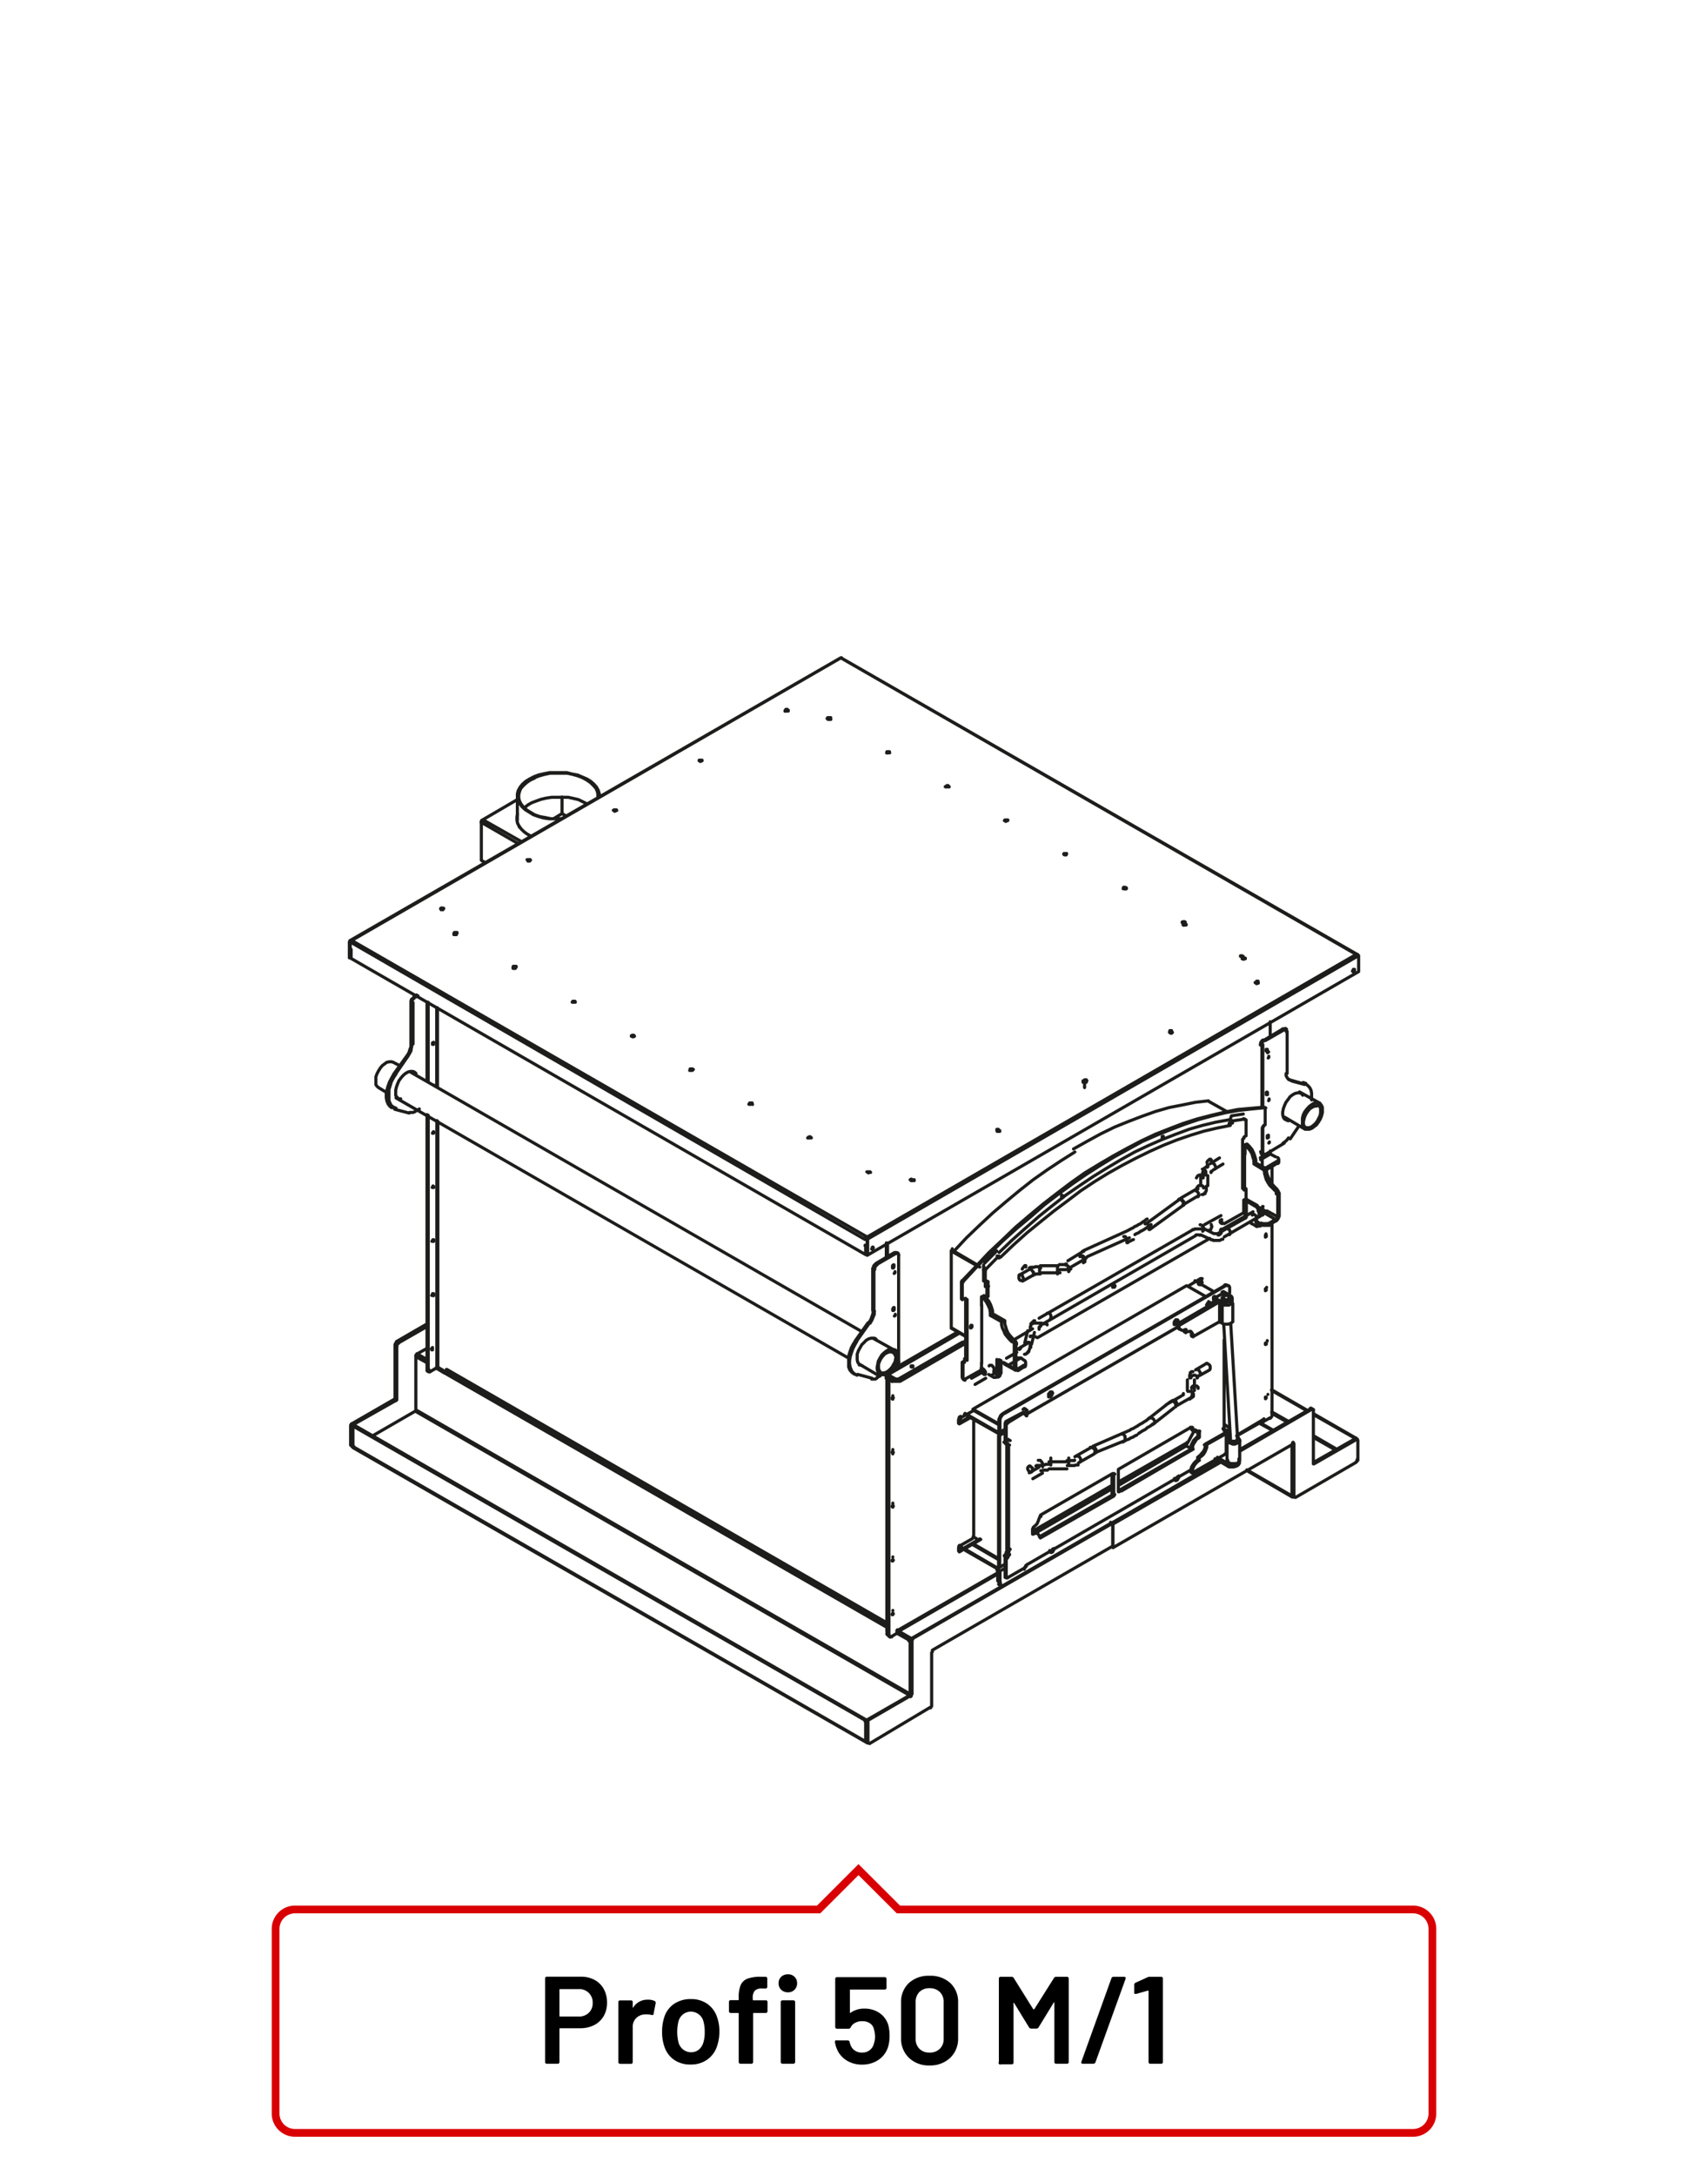 <?xml version="1.0"?>
<svg xmlns="http://www.w3.org/2000/svg" viewBox="0 0 220 280" width="300" height="382"><defs><style>.cls-1,.cls-2{fill:none;}.cls-1{stroke:#1d1d1b;stroke-linecap:round;stroke-linejoin:round;stroke-width:0.4px;}.cls-2{stroke:#d90003;}</style></defs><title>profi-50-m1</title><g id="Profi_50_M" data-name="Profi 50 M"><path class="cls-1" d="M154.48,159h.12l0,0h.08m-1.06-.72,0,0,.07,0,.12,0,.07-.08h.15l.08,0h.45l.08,0h.15l.08.08.11,0h.08m-21.22,11.42,19.74-11.35m-19.29,12.11L154,159.07m-20.16,12.06,0-.07V171l0,0v0l0-.08v0l0-.07.08,0v-.08h0l.07-.07v0h0l.08,0,0-.07m-1.36.53,0-.12v-.07l0-.11,0-.08.07-.08,0-.11,0-.08,0-.11.12-.08,0,0,.08-.12,0,0,.11-.07,0,0,.08-.11.11,0m-1.29,2.88.38-1.59m.5,1.74.37-1.52m-1.28,2.81.07,0,.08,0,.15-.15.08,0,.07-.12,0-.07.11,0,0-.12.08-.15,0-.11.08-.08v-.11l0-.08,0-.15m-1.37.53h0l0-.07h.07v0l0,0,0,0,0,0v-.08l0,0,.08,0v0l0,0v-.08l0-.07v0l0,0m-6.32,4,1.36-.76m3.14-1.82,1.33-.76m-5.38,4.14,1.37-.8m.75-.38.61-.38m1.7-1,1.41-.83M146,159.57l-.19.07-.22.12-.19.07-.15.15m7.19-4.85-4.35,3.15m3.82-3.87-4.32,3.15m4.51-3.23-.11,0-.08,0m.65.68-.12,0m2-1.14-1.85,1.1m1.44-1.86-1.9,1.1m2.16-1.48V153l0,0v0h0v0h0l0,.08-.08,0h0v0m1.17-.38V153l0,0v.19l0,.08-.07.15-.08.07,0,.08,0,.08-.08,0-.07,0-.08.12,0,0-.11,0-.08,0m.76-2.43v1.29m-.91-1.29v1.29m.8-2.42-.12,0-.08.08,0,0-.12.07,0,0-.08.08,0,0-.07.11,0,0,0,.07,0,.12,0,0v.16l-.08,0v.19m1.21-.34h-.07v0h0l0,.08h0v0l0,0v0h-.07v.11m1.55-1.1-1.25.76m.8-1.55-1.21.76m2.5,9.13.08-.11v-.12l0-.19-.08-.19-.15-.11-.15-.08h-.11m-1.06.84.11,0,.11-.07.16-.15.07-.19v-.34l-.08,0m-1.7.15h.15l.15,0,.08-.11.07-.19.08-.19-.08-.19,0-.07m-1.1.87.11-.12v-.19l0-.15-.11-.15-.11-.15-.16-.08-.07,0m-19.29,12.11.08-.08v-.15l0-.15-.07-.19-.16-.15-.15,0h-.11m0,1.51v-.07l-.15-.08-.15,0-.23,0-.15-.08H133l0,.08m.5,1.74,0,0-.12-.07-.15,0-.19-.08-.19,0-.15,0,0,.08m0,1.44.07-.08v-.15l0-.19-.07-.19-.15-.11-.12,0h-.15m-5.42,4.14h-.11l-.15-.15-.15-.19-.08-.15,0-.19,0-.12.15,0,.15.12.11.11.15.23m0,0v.19l0,.15-.12,0m30.39-18.56,4.2-2.39m1.22-.68.07,0m-5,3.91,4.17-2.43M156,159.6l.11,0,.08,0,.07.08h.12l.07,0h.42l.07,0h.19l.12-.08.15-.07.11,0m-1.14-.72h.08l0,0H157l0,0h.08l0-.08m-2-.56,1.28.64m-1.7.15,1.33.61m-2-.53.07-.08h.08l0,0h.26m-20.5,4.3V164m2.31-.91V164m1.06-1.14.08,0,.15.08.15.11.08.19,0,.16v.18l-.08.12m1.44-1.94h.15l.11,0,.16.15.07.19.08.19v.12l-.11.15m-.27-.91h.15l.12.07.11.16.08.19,0,.15,0,.15,0,.07m5-3.26h.07l.15,0,.08.19.11.19,0,.19,0,.11,0,.11m2.34-2.42.16,0,.11,0,.15.07.11.19.08.19v.15l-.11.12m3.82-3.87h.27l.15.15.11.11.08.19v.19l-.08.08m-.34-.8.08,0,.15.08.11.15.15.15,0,.19,0,.15,0,.08m1.44-1.86.11,0,.11.08.15.15.08.11,0,.19v.19l-.08.08m-.15-1.14.08-.11.11-.15.19-.08h.19l.19.08.11.15,0,.11m-.91-1.29.08-.15.11-.15.19-.08h.19l.19.08.11.15,0,.15m-.11-1.13h.07l.15,0,.12.12.11.19,0,.19v.15l-.08.11m.8-1.55h.15l.11.07.15.12.08.19.08.19v.11l-.12.11M133,164.2l-1.29.72m.83-1.48-1.28.72m2.76-1.1h-.42l-.07,0h-.19l-.12.08h-.11l-.07,0-.12,0h-.07l0,0-.12,0-.07.07-.08,0M134,164h-.45l0,0h-.15l-.08.08h0l-.11,0h0l0,0h0l0,0m3.33-.23H134m2.31-.91H134m3.37-.23h0l-.12,0h0l0,.08h0l-.12,0h-.07l-.08,0h-.22l-.08,0h-.23m1.48.57,0,0h-.11m0,0-.08,0-.11,0-.08,0h-.07l-.11.08-.08,0h-.19l-.08,0h-.34l-.07,0h-.12m3.38-1.44-1.9,1.1m1.44-1.94-1.86,1.14m2.05-1.21-.08,0-.11,0m.61.72-.12.08,0,0m5.57-2.55-5.42,2.43m5-3.26-5.46,2.47m8.18-4.06-.15.07-.15.15-.15.08-.19.12-.11.11-.19.11-.19.08-.15.11-.16.08-.19.07-.19.16-.18.07-.19.11-.16.08-.19.11-.18.08m3.22-.87-.12.11-.19.11-.15.12-.19.11-.15.12-.19.11-.19.11-.19.08-.19.15-.15.08-.19.07-.19.12m9.74-9.56v-.15m-.46.42.08-.19.15-.12.11-.11h.15l.08.11m-23.9,13.78v-.08l0-.11m-.46.45.08-.15.15-.19.19-.11H132l.12.11m-5,3.64v-1.7m-.23,0,.19-.08m.19.08v1.93m-.57-2,.18.08m-.19-2.13v2.05m1.7-3.87-1.55,1.56m31.44-18.44-1.67.3-1.74.42-1.7.49-1.75.65-1.74.68-1.74.76-1.78.84-1.79,1-1.78,1.06-1.78,1.1-1.74,1.17-1.78,1.22-1.74,1.36-1.71,1.37-1.74,1.52-1.74,1.55-1.67,1.6m29.93-17.61-.11.3m1.63-.53-1.52.23m-1.35,12.85-2.13,1.17M133,171.06l-2.5,1.48m30-19.5v1.32m0-10.15v2m-1.71-1.93,1.56-.23m-1.59.5,0-.27m-29.89,17.57,1.67-1.59,1.74-1.56L134,157.3l1.74-1.4,1.78-1.33,1.7-1.29L141,152.1l1.79-1.1,1.78-1,1.74-.91,1.78-.87,1.78-.8,1.74-.69,1.75-.6,1.74-.53,1.67-.39,1.7-.34m-29.89,16.89.08.19m-1.6,1.36,1.52-1.55m-1.67,3.87v-2.05m31.75-19.35.11.11m-30.34,17.34.15.08m-1.7,1.48-.12.11,0,.15m33.53-19.42-.07-.08m.15.11.07,0,.08.08m-33.57,19.35,0-.11.11-.16M160.16,144l.15.11M127,163.29l-.18-.07m-.16.26.19.08m33.34-19.5.12.07m-31.68,17.61h-.11m30-17.23-.08,0-.11.07,0,.16m.15.07,0-.11.08-.12.15,0m-30.08,17.34.07-.08h.08l.07,0m29.67-17.38.19.08m-.27.26-.15-.07m-29.51,17.07-.12-.11M160.16,153l.12,0m.19.08-.23.11V153l-.11,0-.08,0v-6.33l.07-.08.11-.07v-.15l.23-.16m-.18,6.71.19.08m-.42-.08.11,0m-3,4.25v.15l.08.11m-28.53,17.61,0,.11.08-.07m0,1.93,0-.11.07-.16m31.6-19.95v-.16m1.74-.79v-.19l-.08-.23-.15-.15-.11-.11m.27,2.57,0,0,0-.07m-.07-.08,0,.08,0,.11-.11.12-.08,0-.19-.11m.42-1.86.11-.07m-.53-.61.19.15.08.12.11.22,0,.19m-.23-.75-.19.07m-4.05,2.24-.12,0h-.15l0-.08,0-.19-.16-.07M128.72,176.9l0,.15,0,.08-.12,0m.34-.35-.15.08m33.23-19,.19-.12m-4.93-.3.15.08m-28.6,19.5-.19.08m28.56-19.92v-.12m.16.19v-.26m-28.42,19.76v-1.59m-.15,1.67v-1.67m32.36-17.68.6.3m-1.1-3.33,1.29.72m.34,1.4v-.72m-.11,1.78v-.11m0-.88V156m-.42-.68-1.21-.72m.83,1.74,0,0m.46.8,0,.07h-.07m-.46-.79,0-.08h.11l.15,0,.19.15.08.15,0,.19m-1.41-2.46h.15l.08.08m-.45.07.11,0h.08l.15,0m-.34,1.55v-1.59l.34-.19m0,1.78v-1.55m-2.84,3,2.5-1.41.11,0h.08l.15,0m0,.57v-.57m-33.2,9.47-.11.07,0-.07,0-.08m0,.15-.15-.11m4.17-1.22,0-.15.07-.08.16,0,.18.08.08.19.07.19v.19l-.08.11h-.08l-.18,0-.16-.11-.07-.19Zm1.36-.91.12,0,.15.08.11.15.12.12,0,.19v.18l-.07.08m1-1.14v.19m-9.73,11.8-.08.07,0,.15,0,.12m.34-.27v-7.85m-.19,0v7.78m.18-7.78h-.07l-.12-.07,0-.08m38.56-24.58.11.07m-38.93,35,.19.07m0-10.5.15.11m7.39,8.72.2-.08.07-.15v-.15m-.27-.57.19.11.08.19v.15l-.08.19-.19.08V176m.27-.61v.23m-.27-.57-.3-.19m.3,1.14-.71.45m0-.23.71-.45m-.91-.95.19,0,.23,0,.19,0m-2.2.61,0,.11.12.12m1.63.52-.19-.07v.08l.11,0Zm-.42,0,0,.15.11.07.11,0,.16,0m-1.79-1,1.37.76m-1.21-.53,1.36.75m.08-.3v-3m-.22.11.22-.11m-.22.11v3m-.23-3.49.15.11.08.19v.19M129,170.15v.38l.11.42.2.42.15.37.3.38.27.31.3.3m-2.73-3.37,1.4.79m-2.54-3.22.34.34.27.38.22.42.19.42.08.45,0,.42m-1.14-1.25v-1.18m0,8.53v-.07m0,.79v-.72m.11.95-.11-.15v-.08m1.59,1.14-.65-.38m1,.15,0,.11-.08.12-.11,0-.15,0m.38-2.31v2.08m.75-1.63-.75-.45m-1,.83.08-.08h.15l.11,0,.15.15.12.19.07.23-.07.11,0,.15H128m-.15-7.39,0-.45-.11-.38-.16-.45-.22-.42-.31-.38-.3-.34m-.19.11.19-.11m1,2.54.19-.12m.72,8,.12-.07v-.19m-.19.15.19-.15v-1.86m2.16-2,0-.15-.08-.19-.15-.19m-.19.15.19-.15-.31-.27-.3-.34-.26-.34-.19-.42-.12-.41-.11-.34,0-.42m-.19.11.19-.11-1.4-.8m.53,8.08.19-.12m35-19.5-.23.07-.26,0h-.27l-.3,0-.23-.07m1.29-.23v.23m-1.29-.23.23.08.3,0H163l.26,0,.23-.08m-1.29.23v-.23l-.3-.19m.3.42-.3-.23m1.59.23.76-.46m-2.35-.41,1-.61m1.37.8-.76.45m-1.59-.19v.19l-.15-.11,0-.08m.19-.45-.15.07,0,.15,0,.08.15.15m-.19-.23v.23m1.36-1.36V156l-.07.11-.12.08m1.37.8-1.37-.8m1.75.38v.19l-.08.15-.15.19-.15.11m.19-.57,0,.16,0,.11-.11.08m.19-.35-1.37-.75m1.56-2.32v3m0-3-.19.08m0,3v-3m-1.93,1.86v.91m-2-9.14.3.31.31.38.22.45.15.42.12.45,0,.42,1.4.76v.41l.11.42.16.38.19.38.26.38.3.34.27.26.11.15.12.19,0,.19m-3.15-3.78,0-.42-.15-.42-.12-.45-.22-.38-.35-.42-.26-.34m1.33,2.35-.19.08m-1-2.51-.19.08v1.21h0m0,7.51v.6l0,.16m1.75.94.07,0,.08-.07m0-1.1v-1.14l.75.46m1.37-2.24,0-.19-.08-.19-.15-.11m.19-.12-.19.12-.26-.27-.35-.34-.22-.34-.23-.42-.12-.41-.11-.42,0-.34m.23-.15-.23.15-1.36-.83m.69,8,.15,0M68.86,100.08l.61-.23.68-.19.72-.15.72,0h.72l.76,0,.68.15.68.19.57.22.57.31.49.34.35.34.34.38.19.41.07.38,0,.46M66.63,105.5v.34l.15.34.15.31m10.27-3.92v-.41l-.15-.46-.23-.41-.3-.35-.42-.37-.49-.31L75,100l-.61-.26-.68-.12L73,99.43l-.72,0h-.76l-.72,0-.75.15-.69.16-.6.23-.57.3-.49.3-.42.38-.3.38-.23.42-.11.42v.45l.11.42.23.41.26.38.42.38.49.3.54.34.64.23.68.19.72.11.76,0h.72m5-3v.19m-10.57-.18v3.11m5.76-.8.53.34m-1.59.31,1.06-.65M160.31,153v-4.47h0m-33.86,27V168m16.86-2.28.08-.08.08-.15h.07l.08,0v.11l-.08.11-.07,0h-.08l-.08-.07.12-.08,0-.15m18.18-15.78,0-.15,0-.08.15-.07,0,.07v.08l0,.15-.07.08m-.15-.16.07-.07.08-.15m-12-2.8,0-.08,0-.15h.15l0,0v.11l0,.12-.15.11,0-.07,0-.08.08-.08.07-.15m-13.11,7.74V154l.08-.07.11,0,.08,0v.15l-.08.07-.11.08h-.08Zm0,0,0-.12,0-.07M125,170.84l0-.12.07-.11.12,0,0,0v.11l0,.12-.11.11h-.08Zm0,0,.08-.08,0-.11m-.94-3.49-.19.16m-.12-.12.12.12v-2.05m-.11-.11.11.11m-.11-.11v2m.11-1.93.16-.3m-.19-.08.19.08m-.19-.08-.08.15v.12m.27-.19,1.62-1.75,1.75-1.78,1.66-1.63L131,158.1l1.78-1.48,1.74-1.52,1.78-1.36,1.82-1.33,1.82-1.25,1.78-1.14,1.81-1.1,1.82-1,1.82-1,1.82-.79,1.78-.72,1.82-.69,1.78-.6,1.71-.46,1.74-.42,1.7-.3,1.71-.19,1.67-.16m-.19-.07.19.07m-.19-.07-1.63.15-1.67.15m0,0-1.74.35-1.71.41-1.78.46-1.78.57-1.78.68-1.82.72-1.78.84-1.82.95-1.82,1-1.82,1.07L139.7,151l-1.82,1.29-1.75,1.33L134.35,155l-1.78,1.48L130.79,158l-1.7,1.63-1.74,1.64-1.67,1.78-1.7,1.78m38.87-22.24.11.08v.07m-.19-.22h-.11m.3.22v2.05l-.19.08V145l-.11.07-.08.12v5m0,5.34h0m-2.13,1.25-3.56,2m-1.06.64-22.2,12.79m-1.21.68-1.56.91m-4.28,2.47-2.31,1.29h-.11l-.08-.11m-.11-.12.11.12m-.11-.12v.12l0,0m.07,0v-2m-.11-.08.11.08m-.11-.08v1.93m.11-1.85.19-.08m-.11-.11.11.11m-.11-.11-.19.11m.3,0,0-.15.11-.12.08-.11m-.19-.07.19.07m-12.09,2.44-1.86-.5m59.33-34.68.19.19.11.23,0,.26v.34l-.07.35-.19.37-.19.38-.27.31-.26.23-.27.18-.26.08-.31,0-.15-.07L168,145l-.11-.27v-.34l.07-.34.12-.38.19-.38.22-.3.23-.27.3-.19.31-.15.26,0Zm-1.7,3.11.22,0h.34l.31-.12.26-.19.34-.26.27-.38.23-.38.15-.38.11-.42v-.68l-.11-.26-.19-.23-.23-.11-.27,0-.3.07-.3.19-.3.23-.31.34-.26.34-.19.38-.11.42,0,.38v.38l0,.26.11.27Zm0,0-2.62-1.55m4.55-1.79-2.65-1.47m-51.94,34-.08.38-.07.38-.19.34-.19.34-.27.3-.26.23-.27.15-.26.08-.31,0-.15-.11-.15-.23-.08-.26V176l0-.38.12-.34.18-.38.23-.3.27-.3.3-.16.3-.11.23,0,.23.08.19.15.11.27Zm.15-.08,0,.38-.07.38-.15.38-.23.42-.27.3-.3.34-.3.16-.31.15-.26,0-.27-.07-.23-.15-.15-.23-.07-.3V176l.07-.34.08-.42.22-.42.23-.38.31-.3.3-.23.3-.19.31,0h.3l.23.07.19.19.07.26ZM48.76,140l-.18-.15-.16-.22,0-.31v-.34l0-.38.15-.41.19-.35.23-.37.26-.31.31-.23.26-.19.34-.07h.27l.23.07.87.46m1.4.83,58.2,33.46m1.41.84,2.65,1.47M48.76,140l1,.61m1.25.72,58.35,33.54m1.29.72,2.62,1.55M79,104.28l0,0,.08,0,.15,0,0,0M56.82,117.1l0-.11h.23v.11m10.83-6.45,0,0,.11,0,.08,0,0,0M90.05,97.9l.07-.07h.15l.08.07m10.76-6.37,0-.08h.22l0,.08M55,129v10.19m.15.08V129m13.25-21.38-.49-.27m0,0-.41-.3-.39-.38-.26-.38-.19-.34-.08-.41v-.42l.08-.42m0,.19-.08.23v.23m-4.58.49,4.74,2.73M62.2,105.5l-.16.08-.07.19v.11m.23-.38,5,2.84M62,105.88v4.85m.53.31-.53-.31m4.66-7.84L62.2,105.5m15-2.93,0,0m-4.81,0v2.12m3.26-1.21-.53-.27-.61-.3-.64-.15-.69-.15-.72,0-.72,0-.68,0-.72.11-.64.15-.65.23-.6.23-.5.3-.41.35m4.89,1.39h-.72l-.76,0-.72-.15-.68-.12-.65-.22-.53-.31-.49-.3-.42-.38-.3-.34-.23-.42-.11-.41v-.46l.11-.41.15-.38.34-.38.42-.38.45-.31.57-.26m94.55,35.26-.15.11,0,0,0-.11m0,10.95.08-.07,0-.08m-.11.23,0-.15,0-.08.15-.08,0,.08v.11l0,.12-.15.07h0Zm3-7.4,1.63.46m-1.48-.34,1.67.45m-.19-.11.19.11m-1.86,7,1-1.48M53.3,128.36l-.15.16-.15.11-.07.23v.19l.15.11,0-.19,0-.23.15-.15.12-.11ZM52.51,136l.23-.38.19-.34.07-.42.08-.38m.39,8.61-.27.11-.23,0h-.22m.18-8.83,0,.38-.15.38-.11.37-.23.38.11.08m.57-1.52-.15-.07m.49-6,.38-.19m-.19-.12-.31.19m-1.73,13.19-.27,0-.19-.19-.18-.23,0-.3,0-.38.08-.38.15-.42.18-.42.27-.37.27-.31.3-.26.34-.19.3-.08.27,0,.23.07.22.19m-.38-3.79v-5.34m-2.19,13.61-.3-.12-.31-.22-.15-.27-.15-.38,0-.45v-.46l0-.49.3-1,.3-.56.31-.46m3,4.51-.37.23M50.7,138.3l-.27.49-.26.49-.19.53-.15.53-.08.49v.46l.08.42.15.38.19.26.26.23m.76-1.14.19,0m1.93-3.26-.15-.19m-.23-9v5.38m-2.31,8.22-.19-.07M52.51,136l-1.62,2.35m1.51-2.43-1.7,2.36m.19.07-.19-.07m2,5-1.86-.49m64.18,25.76.12-.07,0-.16m-.15.23,0-.07.11-.16.08,0,0,.07v.12l0,.11-.08.08h-.11Zm-2.16-5.87-.15.11-.16.19,0,.16,0,.18.15.12,0-.19.07-.19.16-.19.11-.08Zm2.38-1.4.2.11m-3.34,8.95.23-.38.31-.76v-.38m.38,8.56-.23.16-.26,0h-.23m3.52-2.21-.07.19,0,.19-.12.19-.15.08m0-14.63.15-.08.11.08,0,.07.07.16m-3.33,7.12,0,.38-.12.34-.15.42-.23.38.15.08m.54-1.52-.16-.08m3-7.46-.11,0-.16,0m.46.11-.19-.11m-2.5,1.51,2.43-1.4m-.2-.11-2.38,1.4m-1.74,13.19-.22-.08-.23-.15-.15-.22-.08-.31v-.38l0-.37.15-.42.23-.42.22-.38.31-.3.26-.27.34-.19m0,0,.31-.07h.26l.3.07.16.23m-.38-3.79v-5.38m-2.19,13.64-.26-.15-.27-.19-.19-.3-.15-.38-.08-.42v-.45l.08-.49.15-.5.19-.53.27-.53.26-.45m5,3.33-.49.3m-1.51.84-.42.22m2.79-15.76v13.75m-5.53-2.76-.31.46-.26.49-.19.57-.15.49,0,.49v.5l0,.41.15.38.23.27.27.22m.72-1.13.22,0m1.93-3.26-.19-.19m-.23-9v5.42m-2.3,8.23-.15-.08m5-13.79,0-.12.11-.11.08,0,0,0V163l0,.11-.08.12h-.11Zm0,0,.11-.08,0-.15m0,11,.07,0,0,0V174m-3.19-3.63-1.66,2.35m1.51-2.43-1.66,2.35m.15.08-.15-.08m64.47-49.73h0v.07h0v0m.11,0h-.08v0h0l0,0h-.08v-.07h-.07m-63,36.5v0m-.07.15L45.11,121.24M108.3,84.66l-63,36.39m0,0,66.42,38.2M175,123l-63.31,36.54m0-.3,63-36.39-66.4-38.2m0,0L45.11,121.05m129.74,1.81-66.51-38.2M45.11,121.24H45m.07,0H45v0h0l0,0v2.05m0-2.08v2l0,0M175,123h-.08m.08,0v2m-63.31,34.49-.07-.07m.07.07h0v-.07h0v2m.08.08-.08-.08m.07-2v2M45,123.29l.11,0m118,17.54,0-.11,0-.11.15,0,0,0v.15l0,.15-.15,0h0l0-.12.07-.07,0-.15m2.16-8,.11,0,.15,0,.08.08,0,.15m-.26-.34-.11,0-.16,0,.16.11m-2.43,1.4-.15-.07m3.34,5.07h-.08m-3.55,9.52,0,0m.26-14.63-.12.07-.15.19-.07.19v.19m3.3,3.68v.3l.15.27.15.18.23.12-.15-.12m-3.57-4.35.08-.19,0-.19.12-.15.15-.12m-.49.57.11.08m0,13.79-.07-.11m3.59-1.78-.22.3m0,0-.27.23-.23.15M163,148.6l-.15,0-.11,0,0-.11-.08-.12m2.91-16,.15.11m-3.1,16,.16.11m2.52-16.18-2.42,1.44m.15.07,2.43-1.4m2.27,8.37-.15-.19m-2,3.42.22,0m2.39-4.67-.34-.11m-5.31-4.89v8m.12,5.83v-3.26m0-2.57v-8M168,139.5l.26.08.23.19.23.26.15.31.07.37v.42l0,.46m-3,2.69-.26-.11-.23-.12-.15-.23-.08-.34v-.34l.08-.42.15-.41.19-.42.26-.34.27-.38.3-.23.34-.19.31-.07h.26l.23.07.19.23m-2.39,6.18L163,148.6m2.79-15.84v5.42m2.35,1.32.11.08m-5.12-4.28.08-.08,0-.15m-.12.23,0-.08,0-.15h.15l0,0v.11l0,.12m-51.72,24v.07m0-.07v.22m-.07-.07h0v-.08h0v0M45.27,121.05h-.08v0h0v0l0,.08v0m-.11,0v-.08h0v0h.07v0h.16m-.16.16v0m63.23-36.58h0v0m66.4,38.23h.11m-22.21-4.15-.08-.08h-.23l-.11.08m-7.54-4.32,0-.08,0-.11.11,0h.11l.15.08v.07l-.11.08Zm.37,0-.11-.11h-.23l-.07.11M137.05,110l0-.08,0-.07.08,0h.15l.11,0v.07l-.07.12h-.15Zm.34-.08-.07,0h-.23l-.08,0m-7.58-4.31,0,0,0-.08.11,0h.12l.11,0,0,.08-.23.11Zm.38,0-.08,0-.15,0-.07,0-.12,0m-7.54-4.32,0-.07.11-.12h.16l.15.16-.12,0-.11,0Zm.38,0-.23-.08-.11,0-.08,0m-7.55-4.32,0-.07,0-.08.08,0h.15l.08,0,0,.11-.07,0-.15,0Zm.34,0-.07,0-.15-.08-.08.08-.07,0m-7.59-4.31,0-.12,0-.07.12,0h.11l.11.08,0,0-.07.12Zm.38,0L107,92.4h-.23l-.11.11m-5.5-1,0-.08,0-.07.08-.08h.15l.15.12v0l-.12.08Zm.38,0-.12-.07h-.22l-.08.07m11.15,69.28.08-.08v-.15m.08,0v.07l-.08.16-.08,0,.08,0,0-.08,0-.11Zm.07.07-.07.12,0,.07-.08,0,0-.07,0-.16.08-.07h0ZM174.24,125l.08,0,.07-.07v-.16m.08.08,0,.08-.07.15h-.12l0-.08,0-.15.12-.08h.07Zm-.27.15.12-.11,0-.12m0,0v.08l0,.15-.12,0m-62.77,35.33h.07l.08,0m-.08,1.1h.08m-.08,0v-1.14m-.07,0v0l.15.08m-.08,0h-.07m.07,1.14L45.23,123.37M111.7,161.6,175,125.06M45.23,123.37l-.08-.08m.08-1.06-.08,0m.08,0v1.14m0-1.14v0m-.12-.12.12.08m-.08,0v1.1m.08-1v0m129.09,2.56h0M45.11,122.15v-.91m66.55,38.24h0v-.12h0v-.11h0M57.05,116.91l.11,0,0,0-.11.11h-.27m.38-.07-.11-.08h-.23l-.08.08m1.79,3.26,0-.12,0-.07.07,0,.15,0,.12,0v.08l-.08.08-.15,0Zm.34-.08-.15-.07-.16,0-.07,0m7.62,4.43,0-.11,0,0,.11,0h.12l.15,0v.11l-.11,0-.12,0Zm.38,0-.11-.07-.08,0-.15,0-.08.07M73.77,129l-.07,0,.07-.12.08,0H74l.07,0V129L74,129l-.16,0Zm.34,0-.07,0-.12-.08-.11.08-.11,0m7.69,4.39-.07,0,0-.08.16-.07h.11l.11.07v.08l-.11.07h-.11Zm.34,0-.11,0h-.23l-.07,0M89,137.74l-.11-.08,0-.07.15,0h.15l.08.07v0l-.08.12h-.15Zm.31-.08-.08,0H89l-.11,0m15.28,8.82-.08-.07,0,0,.15-.08h.12l.11.08v.07l-.11,0-.12,0Zm.34,0-.11,0-.08,0-.15,0,0,0m-7.54-4.31-.08-.08,0-.11.11,0,.15,0,.08,0v.11l-.08,0Zm.3,0-.08-.11H96.6l0,.11m15.24,8.75-.11-.08.07,0,.12,0H112l.07,0v.08l-.07,0-.15.07Zm.3,0-.07,0-.12,0-.11,0,0,0m5.54,1.06,0,0,0-.12.07,0h.15l.16,0v.12l-.12,0-.11,0Zm.38,0-.12-.08-.07,0-.16,0-.07.08m11.14-6.34-.08-.11v0l.15,0h.15l.08,0v.11l0,0-.15,0Zm.3,0,0-.07-.15,0-.08,0-.11.07m11.14-6.33-.08-.12,0-.07.15,0h.12l.11.07v0l-.11.12Zm.34,0-.11-.12h-.08m0,0h-.15l-.08.12m11.14-6.42,0,0,0-.08.08,0h.15l.07,0,.08.08-.11.11h-.12Zm.3,0,0,0h-.23l-.08,0m11.14-6.34-.11-.08.07,0,.12,0h.15l.08,0v.07l-.08,0-.15.08Zm.31,0-.08,0-.11,0-.12,0,0,0m-1.74-3.14,0-.08,0,0,.07,0h.16l.15,0v.08l-.12,0-.11.07Zm.38,0-.12,0-.07,0-.15,0-.08,0m-7.54-4.32-.08-.07.08-.12.07,0,.15,0,.12.08v.08l-.08,0Zm-14,29.2-1.79,1.13-1.78,1.18-1.78,1.25-1.74,1.37-1.74,1.44-1.74,1.48-1.71,1.59-1.7,1.63-1.63,1.75m3.37,2-3.37-2m3.34,2-3.3-1.93M158,143.07l-2.42-1.36m-.07,8.19v.22M122.62,171l-.08,0v-.08m1.71,1-1.71-1m1.71,1.06-1.63-.94M122.53,161v10m.11-10.08-.12.12,3.3,1.89m-3.18-2,3.3,1.93M137.32,110l-.08,0h-.07l-.08,0m0,0,0-.08.15,0,.08,0,0,.08m7.55,4.39-.08,0h0l-.12,0m7.85,4.35-.11,0h0l-.08,0m7.81,4.36h-.22m-15.24-8.71,0-.08h.23l.07.08m7.29,4.35,0-.07h.23l0,.07m7.28,4.36,0-.08h.22l0,.08m-30.41-17.49h-.22m-7.4-4.36h-.22m-7.36-4.35-.08,0h-.11l0,0M107,92.55l-.12,0h-.07l0,0m22.71,13.06.15-.08.15,0,0,0m-7.92-4.36,0,0,.11,0,.11,0,0,0m-7.89-4.35,0-.07h.23l0,.07m-7.93-4.35.08-.12H107l0,.12M55.7,134.39l.15-.15v-.08m0,.27H55.7v-.19l.11,0h0l0,0,0,.11Zm0,5.23,0,0m25.73-6.31,0,0h-.07l-.12,0m0,0v0l.15,0,.08,0,0,0M74,129h-.23m-7.39-4.35h-.23m-7.36-4.35,0-.08h-.11l-.08.08M73.77,129l0,0,.11,0,.12,0,0,0m-7.92-4.35,0,0,.15-.07.08.07.07,0m-7.92-4.35,0-.12h.23l0,.12m30.37,17.49-.07,0h-.08l-.08,0m7.81,4.35,0,0h-.12l-.07,0m7.81,4.35h-.23m7.85,4.36h-.23M89,137.74v-.08l.12,0,.11,0,0,.08m7.32,4.39v-.08h.22l0,.08m7.32,4.35v-.07h.23l.07.07m7.32,4.36v0l.11,0,.12,0,0,0M114.17,177l0,.07V177m.15,0-.15.07m.15-.07h0m0,0h0m0,0v0m0-15.09v-1.78m0,1.82v-1.78M55.12,129v10.2m0-10.2v10.24m1.13-9.55v10.19m.1-10.16V140M90.05,97.9l0-.07v0l.15,0h.11l.12,0v.08l0,0L90.2,98Zm.34,0,0,0-.15,0-.15,0,0,0m-11,6.41-.07,0,.07-.08.08,0h.15l.08,0,0,.08-.23.11Zm.35,0-.08,0-.15,0-.08,0-.11,0m-11,6.41-.07,0,0-.08.12,0h.15l.08,0v.08l-.08.11H68Zm.31,0-.08,0h-.23l0,0M56.82,117.1l0-.11,0-.08.11,0,.12,0m89.61,67.63.22-.15.23-.15.23-.12.26-.15.19-.19.23-.11.23-.15.22-.19.19-.11m-4.2,1.36.26-.11.3-.12.23-.11.27-.11.22-.16.23-.07.23-.15.23-.12.22-.15.23-.15.23-.11.23-.16.19-.11.22-.15.15-.15.19-.15m-7.31,3.68,3.68-1.6M141.09,187l3.75-1.52M141,187.09h0l0,0h0V187m-.57-.68.07,0,0,0h.07l.08,0m-2.2,1.21,1.94-1.1m-1.48,1.9,1.93-1.1m-3.37,1.44h.26l.12,0h.23l.07,0h.08l.11,0h.08l.11-.07.08,0h.07l.12,0,.07,0,0,0m-1.44-.57H138l0,0h.11l.11,0h.12l.07,0h0l0-.07h0l0,0m-3.29.23h2.31m-2.31.91h2.31m-3.37.23h0l.08,0h0l0,0h.07l.08,0h0l.08-.07h.23l0,0h.34m-1.52-.53.11,0,0-.07H134l.11,0,.15-.08h.12l.07,0h.12l.11-.07H135l.11,0h.23m-2.77,1.1,1.25-.72m-.79,1.48,1.25-.72m-19-25.95,0,.15-.11.08m.15,5.26,0,.16-.12.07m48.23-33.46,0,.15-.08.08m.12,5.27,0,.15-.07.07m.11,5.31,0,.08-.08.07m-23.73-7.14V139h.23l.07.12m21.86-12.83,0,0,.08,0,.11,0,0,0m-11.37,6.37,0,0,.11,0,.12,0v0M128.4,145.48l0-.11h.19l0,.11m-11.36,6.38,0,0,.16-.08.07.08,0,0m46.15-20.34v1.78m0,14.86v.26m-49.34,13.42V160m-.11,0v1.78m49.45-13.45,0,.12.11.11m-49.48,28.23.08.12.08.11m-.27-.19.08.15,0,.11.16,0m0-.11,9.2-5.35m38.8-22.35,1.32-.76m-49.48,28.23,9.13-5.27m38.15-22,0,0m.84-.45,1.17-.69m.8.57-.65-.34m-48,29,8.3-4.78M163,150.46l1.56-.87M116,177.44l8.3-4.78m38.6-22.24,1.71-1m-49.37,28.19-.6-.38m0-.11.6.34m0,.15.15.08h.42l.19-.08v-.15l-.19.07-.19,0-.23,0-.15-.07Zm49.37-28.19v.19l.11-.16,0-.07m-.15-.38.11.11,0,.12,0,.11-.11.08m.15,0v-.15m-47.17,26.71h-.15m.19-.15,0,.08,0,.07-.08,0-.15,0,0-.07,0-.08Zm38-25.87v.22m-.08.08V150m-32.85,10.75,0,.07m33-19.12-1.67.19-1.67.34-1.74.34-1.74.5-1.71.61-1.78.68-1.78.72-1.78.87-1.74.95-1.78,1m16.35,28.9-.08-.19-.07-.15-.15-.11-.12-.12-.15.08m.19,1.06,0-.11-.15-.15-.19-.08h-.15l-.19.08-.15.15,0,.11m.91,1.37,0-.16-.15-.15-.19,0h-.15l-.19,0-.15.16,0,.15m.16,1.1.07-.08v-.15l0-.19-.11-.15-.11-.15-.16,0H153M151.5,181l.12-.08v-.15l-.08-.19-.07-.19-.16-.11-.11,0h-.15m.38.83,0-.07v-.19l0-.19-.15-.12-.12-.15h-.3m-2.2,2.89.08-.12V183l-.08-.19-.11-.15-.19-.11h-.27m-3.25,2.95.07-.11v-.11l0-.19,0-.19-.16-.19-.07-.08h-.15M141.09,187l.11,0v-.34l-.11-.19-.08-.15-.15-.07h-.08m.19.91.08-.12v-.11l0-.19-.08-.19-.15-.11-.15-.08h-.11m-1.48,1.9.11-.12V188l0-.19-.11-.19-.11-.15-.15,0h-.16m-1,1.14v-.91m-2.31.91v-.91m-1.06,1.14,0-.08.08-.15-.08-.19-.07-.15L134,188l-.12,0h-.15m-1.36.95,0,.19.11.19.11.11.15.12.16-.08.07-.08v-.19L133,189l-.16-.12-.15-.15h-.11l-.11.08ZM154,176.35l1.29-.76m-.83,1.52,1.29-.72m-1.56,1v-.07l.08-.08.07-.08.08-.07h0m-1.18.3v-.22h0v-.08l0-.08.07-.11,0-.08,0,0,0-.12,0,0,.08,0,.08-.12,0,0,.12,0,.07,0,0,0m-.72,2.43v-1.37m.91,1.37v-1.37m-.75,2.47.07,0,0,0,.11,0m0,0,0-.07.08-.08,0,0,.12,0,0-.11,0-.08,0,0,.08-.12v-.07l0-.12v-.11l0,0v-.07m-1.21.34h0l0,0,0-.07h0v0h.08v0h0v-.08h0v-.07m-2.23,1.44,1.93-1.1M151.5,181l1.94-1.1m-2,1.17,0,0h0v0m-.64-.65h.07l0,0,0,0,0,0m-3,2.28,2.77-2.17m-2.2,2.89,2.77-2.17m-6.59,4.4.26-.15.27-.15.26-.08.23-.15.3-.11.23-.15.27-.12M152.8,186v.15m-19.82,11,10.23-5.92m1-.53,8.75-5m.72-13.6-.19-.08m-1.75-1.33.08,0m.91.57h-.08m-.11.19v0m.19.12-.19-.15m.11-.19h.08m-1.14-.65.15.11m-.15-.15v0m.23.08-.23-.12m2.09,1.56-.19-.08m-.76-.45-.19-.12m.19.12.26-.12h.19l.23,0,.11.15.12.19,0,.27m-.19-.08,0-.23,0-.19-.15-.15m-1.52-.76.08.27.07.19.16.11.15.08h.22l.23-.11m.08,0v.34m-.19-.15v-.16m-.69-.07-.15-.15-.07-.23,0-.23m.46.68-.2-.07m1.83.91,3.37-1.9m-.12-2.5-5.11,3m5.57-.23.23.07.22,0h.27l.3-.08.15-.11.15-.11,0-.16m-1.7.12.34.23m-5.8.11,5.15-3m.65,2.88V168m-.34,2.24v-2.46m1.7,2.34v-2.31m-3.44,18.27,0,0-.23-.08v0Zm-.9,1.59-.19-.07m0,.38,0,0m.08-.42,0,0,.19.11,0-.08m-.08.42,0,0m-.91,1.63,0,0v0m.95-1.63-.19-.07m0,0,.19.07m-.91,1.59-.19-.07.19.11m.8-2.12.22-.19.19-.23.23-.26.15-.31.08-.34,0-.26m.19.07,0,.34-.12.31-.11.26-.19.31-.23.22-.22.15m-1.18,1.94,0-.34.08-.3.15-.27.19-.27.22-.22.23-.19m0,0v-.34m.19.11v.3m0,0-.23.19-.22.23-.19.26-.16.35-.07.3,0,.26m1.7-3.71,2.47-1.4m-4.13,5.11,4.32-2.46v-2.58L155.37,186m2.84-1.41-.15,0h-.15l-.11,0m.56.15-.15-.15m.23.68-.11.15,0,.12.11.11.19.08.23,0,.22,0,.16-.08.11-.15v-.08l0-.15m-1.06-.19.15,0m1,0,.19.19.07.15,0,.16-.16.15-.22.07-.27.12h-.26l-.27-.12-.23-.07-.15-.15,0-.15.08-.16.15-.19m1,0,.15,0m-1.82-.56.19-.12h.41l.15.11m-.3,3.49,0,.19.15.12.23.11.27,0H159l.27,0,.19-.12.15-.11m0,0,.07-.19m-1.89-.83.11,0h.15m.15-1.9v-.64m-.15,3.41v-2.54m1.63,2.54v-2.54m-1.41-18.3-.19.11h-.19l-.23,0-.11-.11V167l0-.16.15-.07h.38l.19.07.11.08v.15Zm1.07,18.11-.07.15-.12.08-.19,0h-.19l-.19,0-.11,0,0-.11m.91,0-.07.11-.12.08-.19,0h-.19l-.19,0-.11-.08,0-.11m-.88-18.12V167m.87.22V167m0,18.35-.88-14.9m1.79,14.82-.88-14.82m.88,14.9v-.08m-.91.31v-.23m.91.23v-.23m-3.6-9,.07-.12v-.15l0-.19-.07-.15-.31-.23-.11,0m-.83,1.52.11-.08v-.19m-10.34,15,9.21-5.27m.15.07-9.24,5.39m9.43-7.89.19.07m-20,13.66,0,.12,0,0Zm9.17-5.35.19.08M133,197.4l0,.11h0Zm.08-.76,0,.08,0,.11m1-1.78,0,.08,0,.11m9.51-5.46-.08-.08h-.07Zm-.15,2.84.07-.08.08-.15-.23-.08v.12l-.11.11m.19.08L134,198m-.12-.15,9.21-5.28M133,197.36l.15,0h.19l.15,0m.46.53-.12-.23-.11-.15-.15-.11h-.23l-.26.11m-.08-.11v-.57m.08-.19.26-.23.23-.22.15-.34.11-.31.12-.3m.07-.19,9.29-5.35m-.08,2.61v-2.53m.23,0v2.61m-9.78,5.05-.19-.08M155.7,168.2l1.06-.64m-27,15.63,2.12-1.29m-2.27,3.94v-2.5m0,19.71v-2.46m2.27,1.32-2.12,1.22M158,184.19v.23m-28.54-1.15v2.5m0,14.7V203m2.26-21.15L129.56,183m27.05-15.56-1.1.61m-3.86,2.8-19.44,11.2m-.07,0v0m0-.07,0,.07M132,182v0m0,0v0m.19.08,19.51-11.24m3.71-2.31,0-.07m.11-.08v0m-23.33,13.89h.07m-.11-.11h0v.07M132,182l0,.07h.08m-.15-.15h0v0m-2.27,4h0v-.08m.15.08v-.08h-.08m.16.19h0l0,0m.15,0,0,0h0m0,14.14,0,0,0-.07m-.15.26,0-.11,0,0m-.15.34.08-.07v-.08m-.15.27v-.08l0,0m2.27,1.29v.11l0,0m.15-.26-.07,0,0,0m.19-.23v0l0,.08m.12-.23,0,0,0,0m25.76-17.27H158m-.15,0v0h0m-.11-.11h0l0,0m-.2-.12,0,.08h.08m-28.12,1.76-.19-.07m.05,14.59,0,0v.07m.15-.22v0l0,0m.08-.26,0,0v0m.19-.23-.08,0,0,.08m-.09-14.18v.08m-.15-.15v0m2.31-4h0m.23,0h0m23.41-13.47,0,0m.18-.19-.07,0,0,0m.15-.23,0,.07v0m-26,32.27.19.12m0-.12-.19-.11m.07,0,.15.15m0-14.63.08.08m0,.07-.19-.15m.27.15.07,0m0,14-.15-.12m-.11.12.18.11m-.26,0,.19.15m.07-.15-.22-.07m.15.26-.19-.07m28.15-16.17-.12-.08Zm.11.11,0,0m0,0,.07.07m-26.19-2.37.19.08m23.79-13.7-.19-.11m0,.11.08.08m-23.49,13.77L132,182m0-.12.19.12m.11.11h-.07m23.22-13.7h0m0-.07,0,.07m.15-.11-.08,0m-26,17.57.19.11m.19.11-.23-.11m28.2-1.84-.16-.11M132,181.9l-.19-.08m.38.16-.19-.12m25.89,2.26.15.07m-28.35-.85,0-.07.12-.08m0,19.94h-.11l0-.08m.14-19.86-.23-.15-.11.07v.16l.19.07M129.46,203v.08m.19,0-.19-.08m0,.08.23.08m0-17.21,0-.08m.08.08V186m.08,0v0m.07,0v14m-.15.26v0m-.08.15h0m-.19-.11.07,0m0-.07v-.12m0-.07,0,0m.11-.12V186M132,201.76v0m.11-.07,0,0m0-.12v0m.08-.08,21.06-12.18m4.62-5h0m0,0v0m-.2-.12V172.48M153,185.71l.84-1.55m-.34,2.35-.68-.34m-19.36,11.15,9.77-5.65m1-.53,8.57-5m.18-.46h-.07v.08h0v0h0v.11l0,0v0m-24.11-2.83,0-.23.07-.3.15-.23.19-.23.19-.11-.15,0-.19.12-.19.19-.11.26-.11.23,0,.27Zm28.87-17.49.07,0,.23-.08h.19l.15.08.08.18v.19m-.31-.45-.11-.07h-.19l-.11.11m.53,0-.12,0m-28.64,16.43,28.3-16.35m-28.45,16.31,28.38-16.35m-28.87,17.49v1.4m29.59-18v-.53m-29.74,18.37v-1.36m.91,1-.76.45m-.26,0,.11-.11m-.11.11h.07l0-.11m-.11.23.11.07.11-.07,0-.12m.76-.34-.87.53m25.3-19.69,2.31,1.33m-32,15.87,4.29,2.42m0-.12-4.21-2.42m34.07,1.11v1.18m-34.64-1.91v.57m-.15-.49v.56m5.2,18.8.76-.46m-.91.38.15.08m.75-17.55-.76.42m0,17.13V184.86m-.15,0,.91-.49m-.76.53-.15,0m0,17.09V184.82M126,198.24l-.65-.42m25.92-7.48v.15l.12.11h.11l.15-.07.08-.15.11-.16V190m-.19.12,0,.11-.11.12-.08.07h-.11l0-.11m.34-.19-.11.15-.08.08-.11.07m-16.18,9.19v.19l.12.07h.11l.15-.08.08-.15.11-.19v-.11m-.19.07,0,.16-.11.07-.08,0h-.11l0,0m.34-.19-.11.16-.08.07h-.11m-6.48,4,0,.19.08.16.15.11h.19l.19-.11m-.8-.46.15.11m0,.31-.07-.08-.08-.15,0-.19m.8.46,27.65-16m-27.54,13.81-.76.42m0,1.4v-1.4M123.55,199l.49.3m.3.15,4.1,2.39m.11-.12-.11.12m0,.11-4.1-2.35m-.42-.22-.41-.27m5,3.07v1.36m-.11-1.7.11.07.11.19,0,.15m-.26-.3.07.11,0,.12m.34,1.89-.15-.11m29.51-15.56-1.32-.8m-.31.19,1.64.95v-.34m1.44-.61,0,.15v.19l-.07.12-.15.15-.23.07-.27,0h-.26l-.27,0-.23-.07m0,.34.22.11.31,0h.26l.31-.08.22-.11.12-.11.11-.19v-.38m-1.38-20.92v.15l-.15.08-.19.11h-.23l-.19-.11-.11-.08v-.15m-1.1.26v-.34l.15-.11m1.14-.61.83.49m-1.25.73-.87-.5m0,.34.07.08m.42.23.38.23v-.38m.23-1.14.19-.08m.83.49.19.12.11.19-.07.19-.12.19-.18.11-.31.08-.3,0-.3,0-.27-.15m0,.38.27.07.26.08m0,0,.34,0,.27,0,.22-.15.12-.12.07-.19v-.37m-4.3,17.93.07-.08v-.15l-.19-.08,0,.08-.07.11Zm.07-.8v.57m-.15-.65.15.08m-.19.49v-.57m-.87,2.43.11,0,0-.15-.22-.07,0,.07,0,.12Zm-.07-.26.07-.35.15-.3.15-.3.23-.23.23-.23m.23.12-.31.19-.15.26-.19.27-.15.34,0,.3m.91-2.16v-.08h-.08m-.83-.45,0,.3.15.12.19.11h.15l.3-.08m-1-.49.15,0m0,.38-.11-.15-.12-.23m.19,0,0,0h-.11m-9.24,5.35,9.24-5.35m-9.24,5.35-.12.08v.15m0,2.62v-2.62m0,2.62v.11h.12Zm-29.72-14.5h.08m-.27,0,0-.11.07,0h.16m0,.15-.15.08m.15-.23h0m-.22,0,.11-.12m.68.65-.6-.38m0-.15.6.38m49.37-28-1.52.88m-38.79,22.35-8.3,4.82m48.61-27.89-1.48.87M124.25,173l-8.3,4.82m-.36,32v.08m47.06-27.13v0M55,176.31v.15l.07.07m.38,0-.15.08h-.08l-.07-.12v-.11l-.15-.11m.22.34-.15-.12m.08-.11,0-32.82m-.15-.08,0,32.79m1.17-.12-.72.38m.72-.38v-.07m.11-.08.12.15m0-.15.6.38m0,.11-.64-.34m.64.34.19,0,.23.08h.08m-.5-.23v.11m106.07-17.62,0,0,0,0m.08,6.89,0,0,0,0m.08,6.86,0,0,0,.07m.08,6.86,0,0,0,0M55.54,176.5l-.12,0h-.11l-.08-.07v-.15l-.07,0v.15l.07,0m59.11,33.84-.11,0v.12l.11.11m-59.11-34,.08.07m.55-30.7h-.12l0,0,0-.08.12-.11h0l0,0,0,.12Zm0,7h-.11l0,0,0-.15.11,0h0l0,0,0,.07Zm0,6.93h-.11l0-.07,0-.08.11-.07,0,0,0,.11Zm0,7h-.11l0-.08,0-.11.11-.08h0l0,.08,0,.11Zm-.16-20.92.11-.08,0-.11m-.15,7.16.11-.11,0-.08m-.15,7.13.12-.08,0-.11m-.14,7.16.11-.11,0-.12m0,7.24h-.11l0-.11,0-.08.11-.11h0l0,.11,0,.08Zm-.15-.11.12,0,0-.15m-.33,3.11.75-.46m1.18.61.08-.08m-1.1-.53,1,.61M56.29,176h.16m-.18-31.76,0,31.76m.13-31.65,0,31.65m-1.24-32.37,0,32.64m-.1-32.71,0,32.67M115,179.68l0,.11v0m0,6.82,0,0v.07m0,6.83,0,.07v0m0,6.86,0,0v0m0,6.89,0,0v0m-.7-30.32.19-.12m-.11-.07-.19.11m.13,33.09,0-33m-.11-.08.11.08m-.09,33,0-33m-56.74-.56v-.16l.08,0m0,0,56.68,32.63M57.55,176.57v.11l0,0,56.65,32.56M57.55,176.53v0m56.66.53.15-.11m-.15.18v-.07m.19,0-.19.07-.16-.07m.16,0-.08,0m38.73-11.55,2.46,1.4m-30,14.5,27.51-15.9m-24.32,17.72-3.19-1.82v.12l3.19,1.81m-3.18,15.39.91-.49m2.28,2.35-3.19-1.86v.15l3.19,1.86m22.72-30.38,0-.15m0,0,.11-.19.11-.11.15,0,.08,0,.08.15-.16.38-.15.08-.11,0-.11,0,0-.16m0-.07,0,.07h.15l.07-.07.08-.15,0-.12,0,0-.11-.07m-.19.45.11,0,.08,0,.11-.15V170l-.08-.11m-16.4,9.75,0-.19.11-.11.11-.15.16,0,.07,0,.08.15-.08.19-.07.15-.15.15h-.12l-.11,0Zm0,0,.11,0h.08l.08-.07.07-.12,0-.11,0-.12h-.11m-.19.42h.11l.08-.07.11-.16v-.07l-.08-.12M156.61,167l.95-.53M45.16,183.48v2.57m5.94-12.81.07-.3.12,0m-.3,7.39.12-.11v-.08m0-7.39-.11.11-.08.12v.15l.23.15m.19-.34-.23-.19m0,7.39-.23-.15,0,.11-.08,0,.23.19m-5.76,3,0,.07,0,.12.26.11m.08-.19-.27-.11m.23,3,0,0v-.08m-.26-.15,0,.08,0,.07m.19,0-.26-.15m.3.27-.23-.12m118.55-4.13v.11l-.07.19-.11.15-.12.08m-49.14,27.89v.08l.08.07m.38.08-.15,0h-.08l-.11-.11v-.11l-.12,0m.08.15.15.11m49.19-60.52v2.24m0,5v24.56m-40.31,17.61,2.69-1.55m-11.84-20.69,0,33.05m.12,0,0-33m1.08,32.78-.72.42m48.68-28.12-.72.41m-36.49,15.23-2.69,1.56m1.78-1.94V183m-1.78-.42,1.78-1M153,165.59l1.63-1m-.27.72.12-.08m.15-.19v-.45m.15,0v.45m-.15.23-.15.11m.15-.38,0,.12-.11.07m-39.3,12.39v.15m8.28,21.86,0,.12h.07m0-.76-.07.11,0,.08m1.89-1.37,0,.15-.08.08m-1.79-14.86,0,.08h.07m0-.76-.07.08,0,.15m31.33-18.1-.08,0h-.07m0,.72.07-.08.08-.15M123.58,199.8l-.11-.12m.1-16.37-.11-.08m31.33-18.1-.15,0m-.15.19.15.08m0-.72.15,0m-39.6,13.14.15,0,.23,0,.19,0,.19,0v-.15l-.19.07-.19,0-.23,0-.15-.07m49.52-28.31,0,.15-.11.11v.16l.11-.12,0-.11v-.15m-41.25,33.83,1.17-.68m-1.16,17.13v-.45m.11-.19,1.67-.95m-.46-15.47-1.22.69m-.11-.08v-.45M115,179.83v0l0-.11m0,27.93v0l0,0m0-13.83v0l0-.07m0,7v0l0,0m0-13.8v-.07l0,0m-.08-6.78,0-.16.08,0h0l.07,0-.07.12,0,.07H115Zm0,27.78,0-.08.08-.11h0l.07.07-.07.12,0,0H115Zm0-13.91,0-.08.08-.11h0l.07.11-.07.08,0,.07H115Zm0,7,0-.11.07-.08h0l.08.08-.08.11,0,0-.07,0Zm0-14,0-.07.07,0,0,0,.08.08-.08.07,0,.12H115Zm48.09-6.89,0,0,0,0M163.05,166l0,0,0,0m-.07,7.05,0-.07m0,0,0,0M163.05,159l0,0,0,0m-.06,21,0-.08,0-.07h.11l0,0,0,.12-.11.07h0Zm0-13.91,0-.08,0-.11h.11l0,.11,0,.08-.11,0,0,.07Zm0,7,0-.11,0-.08h.12l0,0,0,.15-.12,0h0Zm0-13.91,0-.11,0-.08h.12l0,.08,0,.11-.12.08h0Zm-.4,23.92v-.19M115.52,210.3v-.38l.07-.08m0,.08,13-7.48m30.73-17.68,3.37-2m0,0,.11-.11V183m-.11-.22,0,.15,0,0m-47,26.94v.15l-.07,0M162.76,183l-.11,0m-47.09,27.13,13-7.52m30.73-17.75,3.29-1.86m-48.13-5.46.07-.08m60.15,7.69L169.2,182m-.83-.45-4.59-2.65m10.88,6.21v.08m-.07,0-5.39-3.07m-.91-.53L163.78,179m10.81,6.21.07-.08m-129.2,1.19,0,0v-.08m66.24,38.16,0-.07,0,0L45.42,186.2m66.24,38.16-66.2-38m0-2.81v2.69m.08-2.8-.08.11m66.16,38,.08,0m-.07,2.77v-2.73m-66.16-38,66.16,38M45.5,183.4l66.16,38.08M53.45,181.69,48,184.84m5.61-3.34-.08.08,0,.11,63.7,36.61M53.57,181.5l63.74,36.64m-63.75-43.5v6.86m.15-7.2-.08.07-.08.12v.15l1.44.79m1.18.69,58.05,33.38m1.29.76,1.78,1m-63.58-37,1.28.76M115.75,210l1.74,1M53.72,174.3l1.28-.72m117.2,13-3-1.74M166,183l-2.2-1.25m8.23,4.92-2.8-1.59m-3.42-2-2-1.13m2.66,10.68v-6.67m0,6.67v0l0,.11m-5.87-3.52,5.83,3.37m-5.87-3.29,5.91,3.44m-2.58-8.6-1.71-.94m1.78.9-1.66-.94m-18.94,13.09v3m-.27-3.07.27.12m23.26-10.44-23.26,13.39m25.42-17.87-9.1,5.24m-2.61,1.52-14,8m31.49-10.93-5.38,3.07m-2.77-2.35v6.67m2.76-11v6.86m.07,0,5.57-3.19m-8.14,7.43v-6.86m8,2.42-7.8,4.52m-23.53,3.43,13.94-8m2.38-1.37,9.32-5.42m5.92,4V188m-6-6.67h-.15m5.84,3.87h0M169,181.46h.12l.07,0v.11m-.41-.27.22.12m.2,7,0,0h0Zm5.64-3.15h0l0,.11m-.34-.22.26.11m-5.91-4,.22.12m5.47,3.75.26.11m-8.45,7.28v0l0,.11m.15-6.93.07.07,0-.11Zm.08,6.93-.27-.15m.46.23-.11,0-.08,0v-.08m8.22-4.74,0,.15,0,.08-.15.07m-8.22,4.44.27.12m-23.38,6.34v-3l-.27-.12m.27,3.07-23.23,13.4m-2.42-1.56,25.65-14.79m-25.84,22v-6.86m-5.6,10.2,5.49-3.18m-5.57,6v-2.61m8-1.83L112,224.48m8-11.72v6.9m-2.77-8.41v6.89m-.12.16-5.53,3.18m31.44-25.34-25.61,14.8m-5.91,10.73v2.58m5.94-12.82,0-.15,0-.11.12-.12m-.3,7.4.11-.08v-.08m-5.68,3.5,0-.08,0-.08m5.56-10.69-.11.08-.08.15v.08l.23.18m.19-.38-.23-.11m0,7.35-.22-.15,0,.12-.08,0,.23.15m-5.76,3,0,.08,0,.11.27.12m.08-.16-.27-.15m.38,3-.11,0,0,0,0-.08m8.22-4.74,0,.07-.07.15-.08.08m.26-7.35,0,0,0,.12m-8.48,11.49,0,0,0,.07m.19,0-.26-.15m.3.26-.23-.15M51.29,172.9,55,170.77m-3.89,9.33v-6.86M45.5,183.4,51,180.29m-5.57,5.91v-2.61m5.45-10.5V180m-.12.15-5.53,3.19M55,170.43l-3.94,2.28"/></g><g id="labels"><g id="Layouts"><g id="Produktseite:-V1"><g id="Group-4"><g id="Group-5"><g id="Labels-_-Pointing-_-medium" data-name="Labels-/-Pointing-/-medium"><path id="Base_label_pointing" data-name="Base label pointing" class="cls-2" d="M110.58,240.71l-5.13,5.13H38a2.5,2.5,0,0,0-2.5,2.49v23.79a2.49,2.49,0,0,0,2.5,2.49H182a2.49,2.49,0,0,0,2.5-2.49V248.33a2.5,2.5,0,0,0-2.5-2.49H115.72Z"/></g></g></g></g></g><path d="M76.58,254.91a2.94,2.94,0,0,1,1.19,1.18,3.54,3.54,0,0,1,.42,1.75,3.39,3.39,0,0,1-.43,1.73,3,3,0,0,1-1.22,1.16,4,4,0,0,1-1.84.41H72.16c-.06,0-.1,0-.1.09v4.23a.22.22,0,0,1-.25.25H70.46a.22.22,0,0,1-.25-.25V254.75a.22.22,0,0,1,.25-.25H74.8A3.68,3.68,0,0,1,76.58,254.91Zm-.74,4.24a1.68,1.68,0,0,0,.5-1.26,1.7,1.7,0,0,0-1.81-1.79H72.16c-.06,0-.1,0-.1.09v3.35c0,.06,0,.09.1.09h2.37A1.81,1.81,0,0,0,75.84,259.15Z"/><path d="M84.3,257.62a.25.25,0,0,1,.15.31l-.26,1.33c0,.09,0,.14-.09.16a.36.36,0,0,1-.21,0,1.78,1.78,0,0,0-.51-.06,1.37,1.37,0,0,0-.31,0,1.61,1.61,0,0,0-1.12.47A1.51,1.51,0,0,0,81.5,261v4.47a.22.22,0,0,1-.25.25H79.9a.22.22,0,0,1-.25-.25v-7.67a.22.22,0,0,1,.25-.25h1.35a.22.22,0,0,1,.25.25v.63a.08.08,0,0,0,0,.08s0,0,.06-.05a2.13,2.13,0,0,1,1.86-1A1.92,1.92,0,0,1,84.3,257.62Z"/><path d="M86.82,265.2a3.33,3.33,0,0,1-1.27-1.78,5.58,5.58,0,0,1-.27-1.82,6,6,0,0,1,.26-1.82A3.27,3.27,0,0,1,86.82,258a3.79,3.79,0,0,1,2.19-.62,3.59,3.59,0,0,1,2.1.62,3.38,3.38,0,0,1,1.26,1.73,5.22,5.22,0,0,1,.29,1.82,5.54,5.54,0,0,1-.28,1.83,3.4,3.4,0,0,1-1.26,1.78,3.56,3.56,0,0,1-2.13.65A3.64,3.64,0,0,1,86.82,265.2ZM90,263.9a1.83,1.83,0,0,0,.6-.94,4.16,4.16,0,0,0,.17-1.34,4.8,4.8,0,0,0-.16-1.35,1.66,1.66,0,0,0-.61-.93A1.71,1.71,0,0,0,89,259a1.66,1.66,0,0,0-1,.33,1.72,1.72,0,0,0-.61.93,5.73,5.73,0,0,0,0,2.69,1.74,1.74,0,0,0,.62.94,1.66,1.66,0,0,0,1.06.34A1.55,1.55,0,0,0,90,263.9Z"/><path d="M98.86,257.78v1.13c0,.17-.08.26-.25.26H97.1a.08.08,0,0,0-.09.09v6.2c0,.17-.09.25-.26.25H95.41c-.17,0-.26-.08-.26-.25v-6.2a.08.08,0,0,0-.09-.09h-.92c-.17,0-.25-.09-.25-.26v-1.13c0-.18.08-.26.25-.26h.92c.06,0,.09,0,.09-.1v-.27a3.86,3.86,0,0,1,.27-1.61,1.55,1.55,0,0,1,.9-.8,4.89,4.89,0,0,1,1.76-.23h.5c.17,0,.25.09.25.26v1a.22.22,0,0,1-.25.25h-.36a1.33,1.33,0,0,0-1,.28,1.45,1.45,0,0,0-.26,1v.14c0,.07,0,.1.09.1h1.51C98.78,257.52,98.86,257.6,98.86,257.78Zm1.76-1.6a1.12,1.12,0,0,1-.33-.84,1.1,1.1,0,0,1,.33-.83,1.24,1.24,0,0,1,.87-.32,1.16,1.16,0,0,1,.85.32,1.1,1.1,0,0,1,.33.83,1.13,1.13,0,0,1-1.18,1.17A1.21,1.21,0,0,1,100.62,256.18Zm-.06,9.28v-7.67c0-.17.09-.25.26-.25h1.34c.17,0,.26.08.26.25v7.67c0,.17-.09.25-.26.25h-1.34C100.65,265.71,100.56,265.63,100.56,265.46Z"/><path d="M114.58,262.18a4.74,4.74,0,0,1-.21,1.42,3.11,3.11,0,0,1-1.23,1.62,3.7,3.7,0,0,1-2.1.6,3.61,3.61,0,0,1-2.06-.58,3.12,3.12,0,0,1-1.24-1.58,3,3,0,0,1-.19-.73v-.07a.18.18,0,0,1,.07-.15.23.23,0,0,1,.17,0h1.39a.26.26,0,0,1,.26.17.62.62,0,0,1,0,.11.67.67,0,0,1,.07.18,1.55,1.55,0,0,0,.55.81,1.58,1.58,0,0,0,1,.29,1.49,1.49,0,0,0,1.5-1.15,2.51,2.51,0,0,0,.15-.86,3.3,3.3,0,0,0-.13-.95,1.24,1.24,0,0,0-.51-.8,1.7,1.7,0,0,0-1-.28,1.92,1.92,0,0,0-.9.2,1.28,1.28,0,0,0-.59.58.3.3,0,0,1-.29.19h-1.45a.23.23,0,0,1-.26-.26v-6.12a.23.23,0,0,1,.26-.26h6.09a.23.23,0,0,1,.26.26v1.08a.23.23,0,0,1-.26.26h-4.4l-.06,0a.11.11,0,0,0,0,.07l0,2.85s0,.06,0,.07a.13.13,0,0,0,.08,0,3,3,0,0,1,1.8-.54,3.34,3.34,0,0,1,1.94.57,2.85,2.85,0,0,1,1.13,1.56A5.26,5.26,0,0,1,114.58,262.18Z"/><path d="M117.06,264.93a3.41,3.41,0,0,1-1-2.56v-4.52a3.34,3.34,0,0,1,1-2.53,3.75,3.75,0,0,1,2.67-.94,3.79,3.79,0,0,1,2.68.94,3.32,3.32,0,0,1,1,2.53v4.52a3.39,3.39,0,0,1-1,2.56,3.71,3.71,0,0,1-2.68,1A3.67,3.67,0,0,1,117.06,264.93Zm4-1.15a1.75,1.75,0,0,0,.49-1.32v-4.67a1.78,1.78,0,0,0-.49-1.32,1.85,1.85,0,0,0-1.33-.49,1.8,1.8,0,0,0-1.31.49,1.82,1.82,0,0,0-.48,1.32v4.67a1.78,1.78,0,0,0,.48,1.32,1.76,1.76,0,0,0,1.31.49A1.8,1.8,0,0,0,121.06,263.78Z"/><path d="M128.66,265.46V254.77c0-.17.08-.26.25-.26h1.36a.33.33,0,0,1,.32.18l2.5,4s0,0,.07,0,0,0,.06,0l2.52-4a.34.34,0,0,1,.32-.18h1.35c.17,0,.25.09.25.26v10.69a.22.22,0,0,1-.25.25h-1.35a.22.22,0,0,1-.25-.25v-7.57a.09.09,0,0,0,0-.08s-.05,0-.07,0L133.79,261a.33.33,0,0,1-.32.18h-.62a.33.33,0,0,1-.32-.18l-1.91-3.12s0-.05-.07,0,0,0,0,.08v7.57a.22.22,0,0,1-.25.25h-1.35A.22.22,0,0,1,128.66,265.46Z"/><path d="M139.3,265.64a.24.24,0,0,1,0-.22l3.85-10.7a.3.3,0,0,1,.31-.21h1.31a.28.28,0,0,1,.2.07.27.27,0,0,1,0,.22l-3.86,10.7a.3.3,0,0,1-.3.21H139.5A.24.24,0,0,1,139.3,265.64Z"/><path d="M148.1,254.51h1.44c.17,0,.25.09.25.26v10.69a.22.22,0,0,1-.25.25h-1.35a.22.22,0,0,1-.25-.25v-9.08c0-.07,0-.1-.12-.08l-1.48.42-.08,0a.22.22,0,0,1-.16-.07.29.29,0,0,1,0-.17v-.93a.3.3,0,0,1,.19-.29l1.55-.7A.62.62,0,0,1,148.1,254.51Z"/></g></svg>
